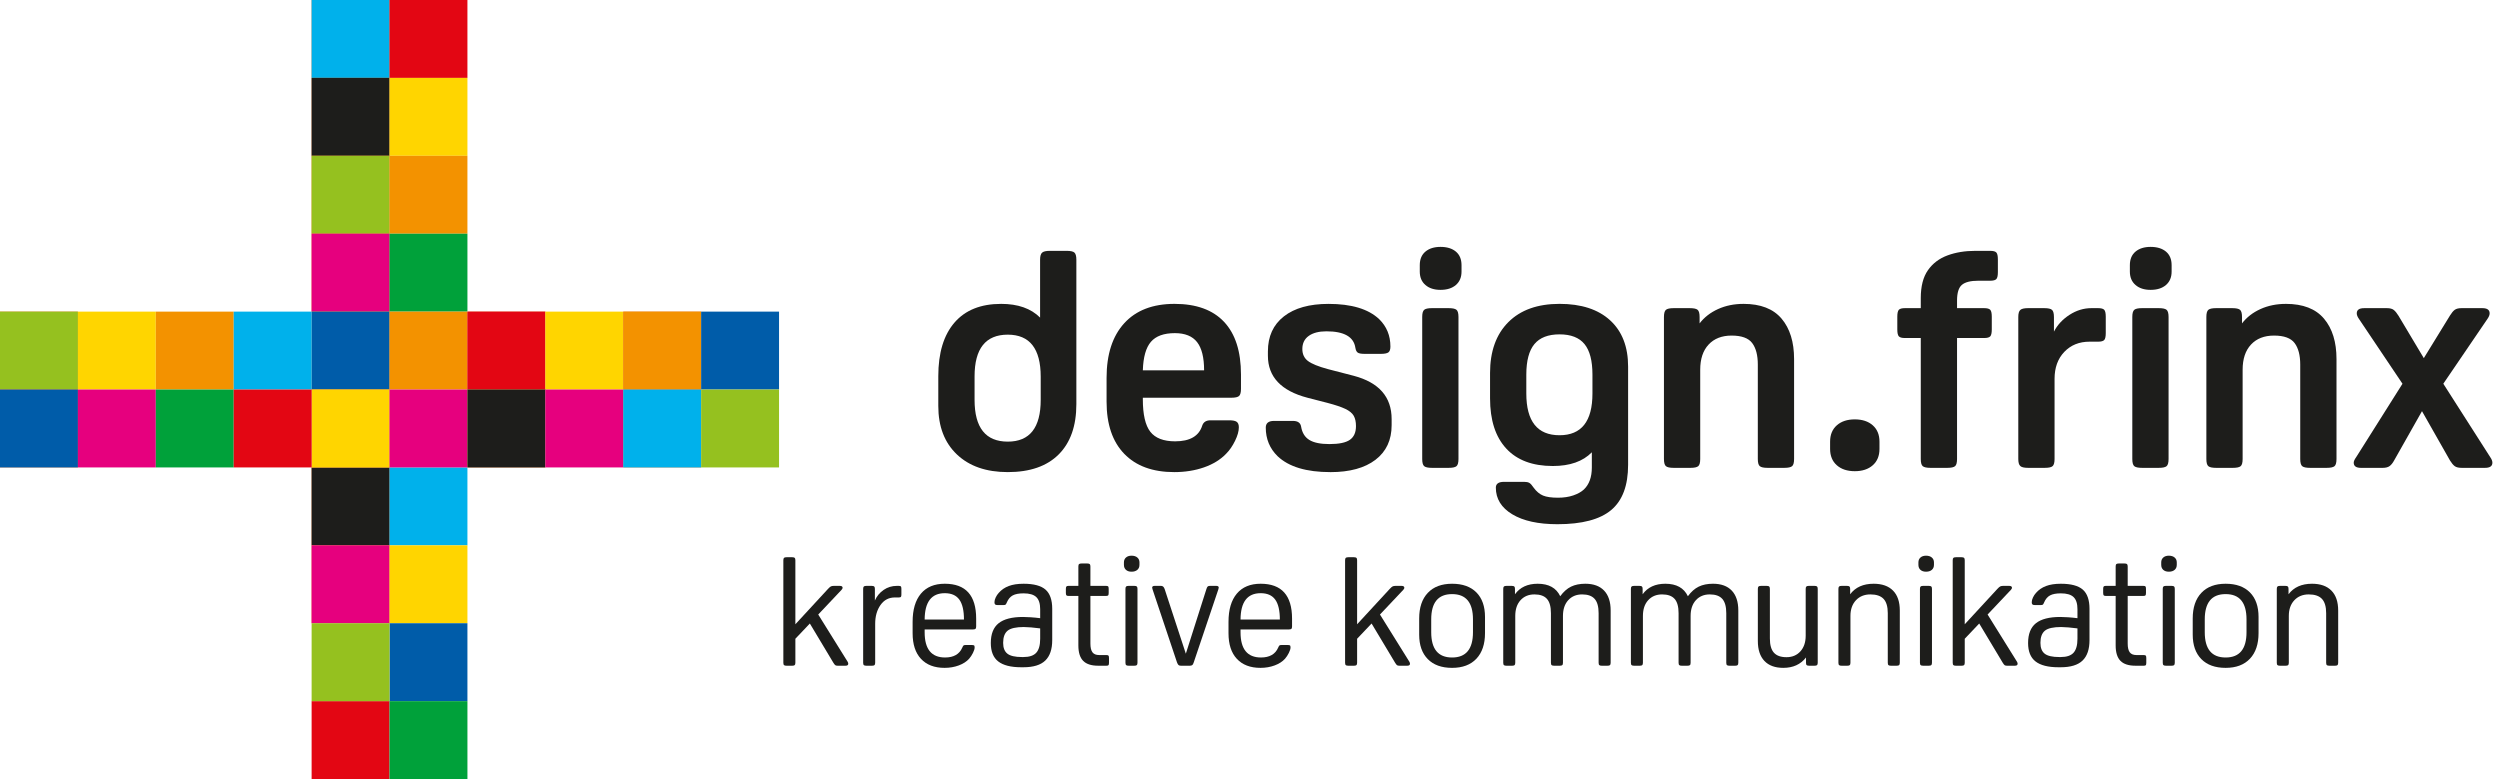 <?xml version="1.0" encoding="UTF-8"?><svg id="Ebene_2" xmlns="http://www.w3.org/2000/svg" viewBox="0 0 454.823 141.732"><defs><style>.cls-1{fill:#00a13a;}.cls-2{fill:#f39200;}.cls-3{fill:#ffd500;}.cls-4{fill:#e30613;}.cls-5{fill:#005ca9;}.cls-6{fill:#95c11f;}.cls-7{fill:#e6007e;}.cls-8{fill:#00b1eb;}.cls-9{fill:#e9803c;}.cls-10{fill:#1d1d1b;}</style></defs><g id="Ebene_1-2"><path class="cls-10" d="m182.126,55.284c3.067,0,5.434.832,7.097,2.495v-10.535c0-.628.12-1.054.361-1.275.239-.222.711-.333,1.413-.333h3.05c.739,0,1.22.111,1.441.333s.333.647.333,1.275v26.281c0,3.956-1.072,7.005-3.216,9.149-2.145,2.144-5.231,3.216-9.26,3.216-3.918,0-7.005-1.072-9.26-3.216-2.255-2.144-3.382-5.082-3.382-8.816v-5.434c0-4.214.979-7.458,2.938-9.73,1.959-2.273,4.787-3.41,8.483-3.41Zm-4.824,13.196v4.269c0,5.065,2.015,7.596,6.044,7.596,3.992,0,5.988-2.531,5.988-7.596v-4.214c0-5.101-1.996-7.651-5.988-7.651-4.029,0-6.044,2.532-6.044,7.596Z"/><path class="cls-10" d="m223.995,72.362h-16.08v.277c0,2.772.453,4.741,1.358,5.905.906,1.164,2.412,1.747,4.52,1.747,2.697,0,4.343-.961,4.935-2.883.222-.628.721-.942,1.497-.942h3.438c.628,0,1.071.092,1.331.277.258.186.388.518.388.998,0,.703-.231,1.525-.693,2.467-.462.943-1.007,1.729-1.635,2.357-1.036,1.072-2.376,1.895-4.021,2.467-1.645.572-3.447.859-5.406.859-3.918,0-6.949-1.109-9.093-3.327-2.145-2.218-3.216-5.378-3.216-9.481v-4.325c0-4.288,1.071-7.605,3.216-9.953,2.144-2.347,5.193-3.521,9.148-3.521s6.959,1.091,9.01,3.271c2.052,2.181,3.078,5.378,3.078,9.592v2.606c0,.629-.111,1.053-.333,1.275s-.703.333-1.441.333Zm-10.258-11.755c-1.996,0-3.447.527-4.353,1.58-.906,1.054-1.396,2.782-1.47,5.185h11.146c0-2.329-.426-4.038-1.275-5.129-.851-1.09-2.2-1.636-4.048-1.636Z"/><path class="cls-10" d="m242.036,85.891c-4.362,0-7.56-.961-9.592-2.883-1.441-1.404-2.163-3.142-2.163-5.212,0-.812.499-1.22,1.497-1.22h3.438c.887,0,1.386.352,1.497,1.053.185,1.109.684,1.913,1.497,2.412.812.499,2.032.749,3.659.749,1.737,0,2.975-.258,3.715-.776.739-.517,1.108-1.349,1.108-2.495,0-.776-.139-1.404-.415-1.885-.277-.48-.786-.896-1.525-1.248-.739-.351-1.812-.711-3.216-1.081l-3.659-.942c-4.806-1.256-7.208-3.807-7.208-7.652v-.776c0-2.735.97-4.86,2.911-6.376,1.94-1.516,4.647-2.273,8.122-2.273,4.177,0,7.245.924,9.204,2.772,1.367,1.331,2.052,2.994,2.052,4.99,0,.518-.12.869-.36,1.053-.24.186-.712.277-1.414.277h-2.883c-.629,0-1.054-.074-1.275-.222-.222-.147-.37-.444-.443-.887-.297-1.996-2.052-2.994-5.268-2.994-1.368,0-2.439.277-3.216.832-.776.555-1.164,1.35-1.164,2.384,0,.924.332,1.645.998,2.163.665.518,1.885,1.017,3.659,1.497l4.713,1.22c4.583,1.22,6.875,3.845,6.875,7.873v1.109c0,2.699-.979,4.796-2.938,6.293-1.96,1.497-4.694,2.246-8.206,2.246Z"/><path class="cls-10" d="m262.068,52.734c-1.146,0-2.061-.295-2.744-.887-.685-.591-1.026-1.404-1.026-2.44v-1.164c0-1.072.342-1.894,1.026-2.468.684-.572,1.598-.859,2.744-.859,1.183,0,2.116.287,2.8.859.684.574,1.026,1.396,1.026,2.468v1.164c0,1.036-.343,1.849-1.026,2.44-.684.591-1.617.887-2.8.887Zm3.271,4.935v25.838c0,.666-.12,1.1-.36,1.303-.241.204-.712.305-1.414.305h-3.05c-.702,0-1.174-.102-1.413-.305-.241-.203-.36-.637-.36-1.303v-25.838c0-.666.119-1.1.36-1.303.239-.203.711-.305,1.413-.305h3.05c.702,0,1.173.102,1.414.305.24.204.36.638.36,1.303Z"/><path class="cls-10" d="m279.012,88.718c.518.702,1.09,1.183,1.719,1.441.628.258,1.533.388,2.717.388,1.034,0,1.959-.139,2.772-.416.812-.277,1.46-.638,1.94-1.082.961-.924,1.441-2.255,1.441-3.992v-2.772c-1.627,1.663-3.991,2.495-7.097,2.495-3.696,0-6.524-1.062-8.483-3.188-1.96-2.125-2.938-5.165-2.938-9.121v-4.602c0-3.955,1.109-7.042,3.327-9.26s5.322-3.327,9.314-3.327c3.955,0,7.022.998,9.204,2.994,2.181,1.996,3.271,4.806,3.271,8.428v17.854c0,3.771-1.025,6.515-3.077,8.234s-5.314,2.578-9.786,2.578c-3.476,0-6.21-.601-8.206-1.802-1.996-1.202-2.994-2.819-2.994-4.852,0-.703.499-1.054,1.497-1.054h3.659c.406,0,.721.064.942.194.222.129.48.416.776.859Zm-1.331-20.571v3.438c0,5.064,2.015,7.596,6.044,7.596,3.992,0,5.988-2.532,5.988-7.596v-3.438c0-2.513-.48-4.361-1.441-5.544-.962-1.183-2.478-1.774-4.547-1.774s-3.596.592-4.574,1.774c-.979,1.184-1.47,3.031-1.47,5.544Z"/><path class="cls-10" d="m317.192,55.284c3.105,0,5.415.896,6.931,2.689,1.516,1.793,2.273,4.242,2.273,7.347v18.187c0,.666-.12,1.1-.36,1.303-.24.204-.712.305-1.414.305h-3.049c-.703,0-1.174-.102-1.414-.305-.241-.203-.36-.637-.36-1.303v-17.188c0-1.7-.343-3.002-1.026-3.909-.684-.905-1.932-1.358-3.742-1.358-1.774,0-3.17.545-4.187,1.635-1.017,1.091-1.524,2.616-1.524,4.575v16.246c0,.666-.12,1.1-.36,1.303-.241.204-.712.305-1.414.305h-3.05c-.702,0-1.174-.102-1.413-.305-.241-.203-.36-.637-.36-1.303v-25.838c0-.666.119-1.1.36-1.303.239-.203.711-.305,1.413-.305h2.939c.701,0,1.173.102,1.413.305.24.204.36.638.36,1.303v1.164c.851-1.109,1.969-1.977,3.354-2.606,1.387-.628,2.93-.942,4.63-.942Z"/><path class="cls-10" d="m337.44,76.298c1.367,0,2.458.36,3.271,1.081.812.721,1.22,1.71,1.22,2.966v1.331c0,1.257-.407,2.246-1.22,2.966-.813.721-1.904,1.081-3.271,1.081s-2.459-.36-3.271-1.081c-.813-.721-1.22-1.709-1.22-2.966v-1.331c0-1.256.406-2.246,1.22-2.966.812-.721,1.903-1.081,3.271-1.081Z"/><path class="cls-10" d="m359.37,45.637h2.717c.555,0,.924.102,1.109.305.184.204.276.62.276,1.248v2.329c0,.629-.093,1.045-.276,1.248-.186.204-.555.305-1.109.305h-2.162c-1.405,0-2.403.25-2.994.749-.592.499-.888,1.451-.888,2.855v1.386h4.935c.555,0,.924.102,1.109.305.185.204.277.62.277,1.248v2.329c0,.629-.093,1.045-.277,1.248-.186.204-.555.305-1.109.305h-4.935v22.012c0,.666-.12,1.1-.36,1.303-.24.204-.712.305-1.414.305h-3.049c-.703,0-1.174-.102-1.414-.305-.241-.203-.36-.637-.36-1.303v-22.012h-2.884c-.554,0-.924-.102-1.108-.305-.186-.203-.277-.618-.277-1.248v-2.329c0-.628.092-1.044.277-1.248.185-.203.555-.305,1.108-.305h2.884v-1.83c0-2.143.434-3.834,1.303-5.073.868-1.238,2.052-2.135,3.549-2.689,1.497-.555,3.188-.832,5.073-.832Z"/><path class="cls-10" d="m373.673,57.669v2.661c.629-1.22,1.571-2.236,2.828-3.049,1.256-.812,2.587-1.22,3.992-1.22h1.22c.555,0,.924.102,1.109.305.185.204.277.62.277,1.248v2.994c0,.629-.093,1.045-.277,1.248-.186.204-.555.305-1.109.305h-1.553c-1.885,0-3.419.619-4.602,1.857-1.184,1.239-1.774,2.875-1.774,4.907v14.583c0,.629-.111,1.053-.333,1.275-.222.222-.702.333-1.441.333h-3.05c-.702,0-1.174-.111-1.413-.333-.241-.222-.36-.646-.36-1.275v-25.838c0-.628.119-1.054.36-1.275.239-.222.711-.333,1.413-.333h2.939c.738,0,1.22.111,1.441.333s.332.647.332,1.275Z"/><path class="cls-10" d="m391.255,52.734c-1.146,0-2.061-.295-2.744-.887-.685-.591-1.026-1.404-1.026-2.44v-1.164c0-1.072.342-1.894,1.026-2.468.684-.572,1.598-.859,2.744-.859,1.183,0,2.116.287,2.8.859.684.574,1.026,1.396,1.026,2.468v1.164c0,1.036-.343,1.849-1.026,2.44-.684.591-1.617.887-2.8.887Zm3.271,4.935v25.838c0,.666-.12,1.1-.36,1.303-.241.204-.712.305-1.414.305h-3.05c-.702,0-1.174-.102-1.413-.305-.241-.203-.36-.637-.36-1.303v-25.838c0-.666.119-1.1.36-1.303.239-.203.711-.305,1.413-.305h3.05c.702,0,1.173.102,1.414.305.24.204.36.638.36,1.303Z"/><path class="cls-10" d="m415.873,55.284c3.105,0,5.415.896,6.931,2.689,1.516,1.793,2.273,4.242,2.273,7.347v18.187c0,.666-.12,1.1-.36,1.303-.24.204-.712.305-1.414.305h-3.049c-.703,0-1.174-.102-1.414-.305-.241-.203-.36-.637-.36-1.303v-17.188c0-1.7-.343-3.002-1.026-3.909-.684-.905-1.932-1.358-3.742-1.358-1.774,0-3.17.545-4.187,1.635-1.017,1.091-1.524,2.616-1.524,4.575v16.246c0,.666-.12,1.1-.36,1.303-.241.204-.712.305-1.414.305h-3.05c-.702,0-1.174-.102-1.413-.305-.241-.203-.36-.637-.36-1.303v-25.838c0-.666.119-1.1.36-1.303.239-.203.711-.305,1.413-.305h2.939c.701,0,1.173.102,1.413.305.24.204.36.638.36,1.303v1.164c.851-1.109,1.969-1.977,3.354-2.606,1.387-.628,2.93-.942,4.63-.942Z"/><path class="cls-10" d="m430.094,56.061h4.158c.555,0,.971.111,1.248.333s.563.574.859,1.054l4.602,7.707,4.769-7.763c.296-.48.582-.822.859-1.026.277-.203.693-.305,1.248-.305h3.771c.887,0,1.33.314,1.33.942,0,.296-.13.629-.388.998l-8.04,11.81,8.539,13.363c.258.37.388.703.388.998,0,.629-.443.942-1.33.942h-4.27c-.555,0-.971-.102-1.248-.305-.277-.203-.563-.545-.859-1.025l-5.101-8.982-5.046,8.927c-.259.481-.536.832-.832,1.054-.296.222-.721.333-1.274.333h-3.938c-.887,0-1.33-.313-1.33-.942,0-.258.147-.591.443-.998l8.428-13.363-7.929-11.81c-.259-.369-.388-.702-.388-.998,0-.628.443-.942,1.33-.942Z"/><path class="cls-10" d="m144.701,101.93v11.644l5.934-6.432c.222-.24.396-.392.526-.457.129-.065.305-.097.526-.097h1.109c.333,0,.499.12.499.36,0,.093-.065.213-.194.36l-4.241,4.491,5.351,8.594c.073.129.11.25.11.36,0,.24-.166.36-.499.36h-1.441c-.185,0-.323-.032-.416-.097-.093-.064-.213-.217-.36-.458l-4.27-7.125-2.634,2.772v4.353c0,.222-.041.37-.124.444-.083.074-.236.111-.458.111h-1.025c-.222,0-.374-.037-.457-.111-.084-.074-.125-.222-.125-.444v-18.63c0-.222.041-.369.125-.443.083-.074.235-.111.457-.111h1.025c.222,0,.375.037.458.111.083.074.124.222.124.443Z"/><path class="cls-10" d="m159.167,107.142v2.107c.351-.794.882-1.437,1.594-1.927.711-.489,1.511-.734,2.398-.734h.36c.203,0,.332.037.388.111.056.074.083.222.083.443v.998c0,.222-.027.37-.083.444s-.185.111-.388.111h-.721c-1.091,0-1.96.458-2.606,1.372-.647.915-.971,2.057-.971,3.424v7.069c0,.222-.041.37-.124.444-.083.074-.236.111-.458.111h-1.025c-.222,0-.374-.037-.457-.111-.084-.074-.125-.222-.125-.444v-13.418c0-.222.041-.369.125-.443.083-.074.235-.111.457-.111h.971c.222,0,.374.037.457.111.083.074.125.222.125.443Z"/><path class="cls-10" d="m177.009,114.516h-8.788v.527c0,3.049,1.237,4.574,3.715,4.574,1.57,0,2.615-.601,3.133-1.802.092-.222.175-.356.249-.402.074-.046.203-.069.389-.069h.998c.258,0,.425.023.499.069.073.046.11.171.11.375,0,.259-.102.592-.305.998-.204.407-.435.758-.693,1.053-.462.518-1.091.924-1.885,1.22-.795.295-1.654.444-2.578.444-1.849,0-3.281-.545-4.298-1.636-1.017-1.09-1.524-2.643-1.524-4.657v-2.08c0-2.218.503-3.927,1.511-5.129,1.008-1.201,2.454-1.802,4.339-1.802,3.808,0,5.711,2.117,5.711,6.349v1.414c0,.222-.042.37-.125.443-.083.074-.235.111-.457.111Zm-5.129-6.598c-2.422,0-3.642,1.599-3.659,4.796h7.152c0-1.645-.282-2.855-.846-3.632s-1.446-1.165-2.647-1.165Z"/><path class="cls-10" d="m186.105,112.243c.369,0,.841.019,1.414.056.572.037,1.146.093,1.719.167v-1.636c0-1.016-.235-1.751-.707-2.204-.472-.453-1.243-.679-2.314-.679-.851,0-1.507.125-1.969.374s-.822.679-1.081,1.29c-.074.185-.144.31-.208.374-.065.065-.208.097-.43.097h-.998c-.24,0-.402-.037-.485-.111s-.125-.212-.125-.416c0-.259.074-.545.223-.859.147-.314.332-.591.554-.832.48-.555,1.086-.971,1.816-1.248.729-.277,1.631-.416,2.703-.416,1.848,0,3.179.356,3.992,1.067.812.711,1.22,1.881,1.22,3.507v5.683c0,1.664-.421,2.902-1.262,3.715s-2.167,1.22-3.979,1.22h-.416c-1.866,0-3.253-.351-4.158-1.054-.905-.702-1.358-1.82-1.358-3.354,0-1.645.476-2.846,1.428-3.604.952-.757,2.426-1.137,4.422-1.137Zm.166,1.83c-1.423,0-2.407.222-2.952.665-.545.444-.817,1.183-.817,2.218,0,.906.258,1.562.775,1.969s1.404.61,2.662.61h.249c1.091,0,1.871-.264,2.343-.79.472-.527.707-1.373.707-2.537v-1.885c-.555-.074-1.104-.134-1.649-.18-.546-.046-.984-.069-1.317-.069Z"/><path class="cls-10" d="m201.286,121.114h-1.496c-1.239,0-2.149-.295-2.731-.887-.582-.591-.873-1.525-.873-2.8v-9.01h-1.802c-.186,0-.31-.037-.374-.111-.065-.074-.098-.222-.098-.443v-.721c0-.222.032-.369.098-.443.064-.074.188-.111.374-.111h1.802v-3.521c0-.222.042-.37.125-.443s.235-.111.457-.111h1.026c.222,0,.374.037.457.111s.125.222.125.443v3.521h2.855c.203,0,.332.037.388.111.056.074.083.222.083.443v.721c0,.222-.027.37-.083.443-.056.074-.185.111-.388.111h-2.855v8.65c0,.739.124,1.275.374,1.608.249.333.66.499,1.233.499h1.303c.204,0,.333.037.389.111s.083.222.083.443v.832c0,.222-.027.37-.083.444-.056.074-.185.111-.389.111Z"/><path class="cls-10" d="m205.86,104.009c-.425,0-.762-.111-1.012-.333-.249-.222-.374-.526-.374-.915v-.444c0-.37.125-.665.374-.887.25-.222.587-.333,1.012-.333.444,0,.795.111,1.054.333.259.222.389.518.389.887v.444c0,.388-.13.693-.389.915s-.609.333-1.054.333Zm1.081,3.132v13.418c0,.222-.041.37-.124.444-.083.074-.236.111-.458.111h-1.025c-.222,0-.374-.037-.457-.111-.084-.074-.125-.222-.125-.444v-13.418c0-.222.041-.369.125-.443.083-.074.235-.111.457-.111h1.025c.222,0,.375.037.458.111.083.074.124.222.124.443Z"/><path class="cls-10" d="m210.054,106.588h1.192c.295,0,.508.194.638.582l3.854,11.755,3.742-11.755c.074-.24.152-.397.236-.471.083-.074.217-.111.401-.111h1.165c.295,0,.443.111.443.333,0,.019-.028.129-.083.333l-4.464,13.251c-.074.24-.162.402-.264.485-.102.083-.254.125-.457.125h-1.608c-.203,0-.351-.042-.443-.125-.093-.083-.185-.245-.277-.485l-4.436-13.251c-.056-.204-.083-.314-.083-.333,0-.222.147-.333.443-.333Z"/><path class="cls-10" d="m234.479,114.516h-8.788v.527c0,3.049,1.237,4.574,3.715,4.574,1.57,0,2.615-.601,3.133-1.802.092-.222.175-.356.249-.402.074-.046.203-.069.389-.069h.998c.258,0,.425.023.499.069.073.046.11.171.11.375,0,.259-.102.592-.305.998-.204.407-.435.758-.693,1.053-.462.518-1.091.924-1.885,1.22-.795.295-1.654.444-2.578.444-1.849,0-3.281-.545-4.298-1.636-1.017-1.09-1.524-2.643-1.524-4.657v-2.08c0-2.218.503-3.927,1.511-5.129,1.008-1.201,2.454-1.802,4.339-1.802,3.808,0,5.711,2.117,5.711,6.349v1.414c0,.222-.042.37-.125.443-.083.074-.235.111-.457.111Zm-5.129-6.598c-2.422,0-3.642,1.599-3.659,4.796h7.152c0-1.645-.282-2.855-.846-3.632s-1.446-1.165-2.647-1.165Z"/><path class="cls-10" d="m246.898,101.93v11.644l5.934-6.432c.222-.24.396-.392.526-.457.129-.065.305-.097.526-.097h1.109c.333,0,.499.12.499.36,0,.093-.065.213-.194.36l-4.241,4.491,5.351,8.594c.073.129.11.25.11.36,0,.24-.166.36-.499.36h-1.441c-.185,0-.323-.032-.416-.097-.093-.064-.213-.217-.36-.458l-4.27-7.125-2.634,2.772v4.353c0,.222-.041.37-.124.444-.083.074-.236.111-.458.111h-1.025c-.222,0-.374-.037-.457-.111-.084-.074-.125-.222-.125-.444v-18.63c0-.222.041-.369.125-.443.083-.074.235-.111.457-.111h1.025c.222,0,.375.037.458.111.083.074.124.222.124.443Z"/><path class="cls-10" d="m264.178,121.503c-1.904,0-3.378-.531-4.422-1.594-1.044-1.062-1.566-2.546-1.566-4.45v-2.938c0-1.996.522-3.548,1.566-4.657s2.518-1.664,4.422-1.664,3.377.527,4.422,1.58c1.044,1.054,1.566,2.542,1.566,4.463v2.939c0,1.996-.522,3.548-1.566,4.657-1.045,1.109-2.519,1.664-4.422,1.664Zm0-1.885c2.532,0,3.798-1.534,3.798-4.602v-2.329c0-3.068-1.266-4.602-3.798-4.602s-3.798,1.534-3.798,4.602v2.329c0,3.068,1.266,4.602,3.798,4.602Z"/><path class="cls-10" d="m288.424,106.199c1.479,0,2.615.416,3.41,1.248.794.832,1.192,2.042,1.192,3.632v9.481c0,.222-.042.37-.125.444-.083.074-.235.111-.457.111h-1.026c-.222,0-.374-.037-.457-.111-.083-.074-.125-.222-.125-.444v-9.01c0-1.183-.24-2.047-.721-2.592-.48-.545-1.238-.818-2.273-.818-1.054,0-1.899.352-2.537,1.054-.637.703-.956,1.654-.956,2.855v8.511c0,.222-.041.37-.125.444-.083.074-.235.111-.457.111h-1.025c-.223,0-.375-.037-.458-.111-.083-.074-.125-.222-.125-.444v-9.01c0-1.183-.24-2.047-.721-2.592-.48-.545-1.238-.818-2.273-.818-1.053,0-1.898.352-2.536,1.054-.638.703-.957,1.654-.957,2.855v8.511c0,.222-.041.37-.124.444-.083.074-.236.111-.458.111h-1.025c-.222,0-.374-.037-.457-.111-.084-.074-.125-.222-.125-.444v-13.418c0-.222.041-.369.125-.443.083-.074.235-.111.457-.111h.971c.222,0,.374.037.457.111.083.074.125.222.125.443v.971c.924-1.275,2.301-1.913,4.131-1.913,2.014,0,3.382.758,4.103,2.273.592-.813,1.248-1.396,1.969-1.747s1.589-.527,2.605-.527Z"/><path class="cls-10" d="m311.648,106.199c1.479,0,2.615.416,3.41,1.248.794.832,1.192,2.042,1.192,3.632v9.481c0,.222-.042.37-.125.444-.083.074-.235.111-.457.111h-1.026c-.222,0-.374-.037-.457-.111-.083-.074-.125-.222-.125-.444v-9.01c0-1.183-.24-2.047-.721-2.592-.48-.545-1.238-.818-2.273-.818-1.054,0-1.899.352-2.537,1.054-.637.703-.956,1.654-.956,2.855v8.511c0,.222-.041.37-.125.444-.083.074-.235.111-.457.111h-1.025c-.223,0-.375-.037-.458-.111-.083-.074-.125-.222-.125-.444v-9.01c0-1.183-.24-2.047-.721-2.592-.48-.545-1.238-.818-2.273-.818-1.053,0-1.898.352-2.536,1.054-.638.703-.957,1.654-.957,2.855v8.511c0,.222-.041.37-.124.444-.083.074-.236.111-.458.111h-1.025c-.222,0-.374-.037-.457-.111-.084-.074-.125-.222-.125-.444v-13.418c0-.222.041-.369.125-.443.083-.074.235-.111.457-.111h.971c.222,0,.374.037.457.111.083.074.125.222.125.443v.971c.924-1.275,2.301-1.913,4.131-1.913,2.014,0,3.382.758,4.103,2.273.592-.813,1.248-1.396,1.969-1.747s1.589-.527,2.605-.527Z"/><path class="cls-10" d="m328.565,120.56v-.942c-.98,1.257-2.356,1.885-4.131,1.885-1.497,0-2.644-.42-3.438-1.261-.795-.841-1.192-2.047-1.192-3.618v-9.481c0-.222.041-.369.125-.443.083-.074.235-.111.457-.111h1.025c.223,0,.375.037.458.111.083.074.125.222.125.443v9.01c0,1.183.244,2.047.734,2.592.489.545,1.252.817,2.287.817,1.054,0,1.899-.355,2.536-1.067.638-.711.957-1.659.957-2.842v-8.511c0-.222.041-.369.125-.443.083-.074.235-.111.457-.111h1.025c.222,0,.375.037.458.111.083.074.125.222.125.443v13.418c0,.222-.042.37-.125.444-.083.074-.236.111-.458.111h-.97c-.222,0-.374-.037-.458-.111-.083-.074-.124-.222-.124-.444Z"/><path class="cls-10" d="m340.863,106.199c1.533,0,2.712.416,3.534,1.248s1.233,2.042,1.233,3.632v9.481c0,.222-.041.37-.124.444-.084.074-.236.111-.458.111h-1.025c-.222,0-.374-.037-.458-.111-.083-.074-.124-.222-.124-.444v-9.01c0-1.183-.255-2.047-.763-2.592-.509-.545-1.308-.818-2.398-.818s-1.968.356-2.634,1.067c-.665.712-.998,1.659-.998,2.842v8.511c0,.222-.041.37-.124.444-.083.074-.236.111-.458.111h-1.025c-.222,0-.374-.037-.457-.111-.084-.074-.125-.222-.125-.444v-13.418c0-.222.041-.369.125-.443.083-.074.235-.111.457-.111h.971c.222,0,.374.037.457.111.083.074.125.222.125.443v.971c.961-1.275,2.384-1.913,4.27-1.913Z"/><path class="cls-10" d="m350.401,104.009c-.425,0-.762-.111-1.012-.333-.249-.222-.374-.526-.374-.915v-.444c0-.37.125-.665.374-.887.25-.222.587-.333,1.012-.333.444,0,.795.111,1.054.333.259.222.389.518.389.887v.444c0,.388-.13.693-.389.915s-.609.333-1.054.333Zm1.081,3.132v13.418c0,.222-.041.37-.124.444-.083.074-.236.111-.458.111h-1.025c-.222,0-.374-.037-.457-.111-.084-.074-.125-.222-.125-.444v-13.418c0-.222.041-.369.125-.443.083-.074.235-.111.457-.111h1.025c.222,0,.375.037.458.111.083.074.124.222.124.443Z"/><path class="cls-10" d="m357.443,101.93v11.644l5.934-6.432c.222-.24.396-.392.526-.457.129-.065.305-.097.526-.097h1.109c.333,0,.499.12.499.36,0,.093-.065.213-.194.36l-4.241,4.491,5.351,8.594c.073.129.11.25.11.36,0,.24-.166.36-.499.36h-1.441c-.185,0-.323-.032-.416-.097-.093-.064-.213-.217-.36-.458l-4.27-7.125-2.634,2.772v4.353c0,.222-.041.37-.124.444-.083.074-.236.111-.458.111h-1.025c-.222,0-.374-.037-.457-.111-.084-.074-.125-.222-.125-.444v-18.63c0-.222.041-.369.125-.443.083-.074.235-.111.457-.111h1.025c.222,0,.375.037.458.111.083.074.124.222.124.443Z"/><path class="cls-10" d="m374.817,112.243c.369,0,.841.019,1.414.056.572.037,1.146.093,1.719.167v-1.636c0-1.016-.235-1.751-.707-2.204-.472-.453-1.243-.679-2.314-.679-.851,0-1.507.125-1.969.374s-.822.679-1.081,1.29c-.074.185-.144.31-.208.374-.065.065-.208.097-.43.097h-.998c-.24,0-.402-.037-.485-.111s-.125-.212-.125-.416c0-.259.074-.545.223-.859.147-.314.332-.591.554-.832.48-.555,1.086-.971,1.816-1.248.729-.277,1.631-.416,2.703-.416,1.848,0,3.179.356,3.992,1.067.812.711,1.22,1.881,1.22,3.507v5.683c0,1.664-.421,2.902-1.262,3.715s-2.167,1.22-3.979,1.22h-.416c-1.866,0-3.253-.351-4.158-1.054-.905-.702-1.358-1.82-1.358-3.354,0-1.645.476-2.846,1.428-3.604.952-.757,2.426-1.137,4.422-1.137Zm.166,1.83c-1.423,0-2.407.222-2.952.665-.545.444-.817,1.183-.817,2.218,0,.906.258,1.562.775,1.969s1.404.61,2.662.61h.249c1.091,0,1.871-.264,2.343-.79.472-.527.707-1.373.707-2.537v-1.885c-.555-.074-1.104-.134-1.649-.18-.546-.046-.984-.069-1.317-.069Z"/><path class="cls-10" d="m390,121.114h-1.496c-1.239,0-2.149-.295-2.731-.887-.582-.591-.873-1.525-.873-2.8v-9.01h-1.802c-.186,0-.31-.037-.374-.111-.065-.074-.098-.222-.098-.443v-.721c0-.222.032-.369.098-.443.064-.074.188-.111.374-.111h1.802v-3.521c0-.222.042-.37.125-.443s.235-.111.457-.111h1.026c.222,0,.374.037.457.111s.125.222.125.443v3.521h2.855c.203,0,.332.037.388.111.056.074.083.222.083.443v.721c0,.222-.027.37-.083.443-.056.074-.185.111-.388.111h-2.855v8.65c0,.739.124,1.275.374,1.608.249.333.66.499,1.233.499h1.303c.204,0,.333.037.389.111s.083.222.083.443v.832c0,.222-.027.37-.083.444-.056.074-.185.111-.389.111Z"/><path class="cls-10" d="m394.575,104.009c-.425,0-.762-.111-1.012-.333-.249-.222-.374-.526-.374-.915v-.444c0-.37.125-.665.374-.887.25-.222.587-.333,1.012-.333.444,0,.795.111,1.054.333.259.222.389.518.389.887v.444c0,.388-.13.693-.389.915s-.609.333-1.054.333Zm1.081,3.132v13.418c0,.222-.041.37-.124.444-.083.074-.236.111-.458.111h-1.025c-.222,0-.374-.037-.457-.111-.084-.074-.125-.222-.125-.444v-13.418c0-.222.041-.369.125-.443.083-.074.235-.111.457-.111h1.025c.222,0,.375.037.458.111.083.074.124.222.124.443Z"/><path class="cls-10" d="m404.908,121.503c-1.904,0-3.378-.531-4.422-1.594-1.044-1.062-1.566-2.546-1.566-4.45v-2.938c0-1.996.522-3.548,1.566-4.657s2.518-1.664,4.422-1.664,3.377.527,4.422,1.58c1.044,1.054,1.566,2.542,1.566,4.463v2.939c0,1.996-.522,3.548-1.566,4.657-1.045,1.109-2.519,1.664-4.422,1.664Zm0-1.885c2.532,0,3.798-1.534,3.798-4.602v-2.329c0-3.068-1.266-4.602-3.798-4.602s-3.798,1.534-3.798,4.602v2.329c0,3.068,1.266,4.602,3.798,4.602Z"/><path class="cls-10" d="m420.616,106.199c1.533,0,2.712.416,3.534,1.248s1.233,2.042,1.233,3.632v9.481c0,.222-.041.37-.124.444-.084.074-.236.111-.458.111h-1.025c-.222,0-.374-.037-.458-.111-.083-.074-.124-.222-.124-.444v-9.01c0-1.183-.255-2.047-.763-2.592-.509-.545-1.308-.818-2.398-.818s-1.968.356-2.634,1.067c-.665.712-.998,1.659-.998,2.842v8.511c0,.222-.041.37-.124.444-.083.074-.236.111-.458.111h-1.025c-.222,0-.374-.037-.457-.111-.084-.074-.125-.222-.125-.444v-13.418c0-.222.041-.369.125-.443.083-.074.235-.111.457-.111h.971c.222,0,.374.037.457.111.083.074.125.222.125.443v.971c.961-1.275,2.384-1.913,4.27-1.913Z"/><rect class="cls-9" x="56.693" y="85.039" width="14.173" height="14.173"/><rect class="cls-10" x="56.693" y="85.039" width="14.173" height="14.173"/><rect class="cls-8" x="70.866" y="85.039" width="14.173" height="14.173"/><rect class="cls-9" x="56.693" y="99.213" width="14.173" height="14.173" transform="translate(127.559 212.598) rotate(180)"/><rect class="cls-7" x="56.693" y="99.213" width="14.173" height="14.173" transform="translate(127.559 212.598) rotate(180)"/><rect class="cls-3" x="70.866" y="99.213" width="14.173" height="14.173" transform="translate(155.906 212.598) rotate(180)"/><rect class="cls-5" x="70.866" y="113.386" width="14.173" height="14.173"/><rect class="cls-4" x="56.693" y="127.559" width="14.173" height="14.173" transform="translate(127.559 269.291) rotate(180)"/><rect class="cls-6" x="56.693" y="113.386" width="14.173" height="14.173" transform="translate(127.559 240.945) rotate(180)"/><rect class="cls-1" x="70.866" y="127.559" width="14.173" height="14.173" transform="translate(155.906 269.291) rotate(180)"/><rect class="cls-9" x="56.693" width="14.173" height="14.173"/><rect class="cls-8" x="56.693" width="14.173" height="14.173"/><rect class="cls-4" x="70.866" width="14.173" height="14.173"/><rect class="cls-9" x="56.693" y="14.173" width="14.173" height="14.173" transform="translate(127.559 42.52) rotate(180)"/><rect class="cls-10" x="56.693" y="14.173" width="14.173" height="14.173" transform="translate(127.559 42.52) rotate(180)"/><rect class="cls-3" x="70.866" y="14.173" width="14.173" height="14.173" transform="translate(155.906 42.52) rotate(180)"/><rect class="cls-9" x="56.693" y="28.346" width="14.173" height="14.173"/><rect class="cls-6" x="56.693" y="28.346" width="14.173" height="14.173"/><rect class="cls-2" x="70.866" y="28.346" width="14.173" height="14.173"/><rect class="cls-9" x="56.693" y="42.52" width="14.173" height="14.173" transform="translate(127.559 99.213) rotate(180)"/><rect class="cls-7" x="56.693" y="42.52" width="14.173" height="14.173" transform="translate(127.559 99.213) rotate(180)"/><rect class="cls-1" x="70.866" y="42.52" width="14.173" height="14.173" transform="translate(155.906 99.213) rotate(180)"/><rect class="cls-9" x="56.693" y="56.693" width="14.173" height="14.173"/><rect class="cls-5" x="56.693" y="56.693" width="14.173" height="14.173"/><rect class="cls-2" x="70.866" y="56.693" width="14.173" height="14.173"/><rect class="cls-9" x="56.693" y="70.866" width="14.173" height="14.173" transform="translate(127.559 155.906) rotate(180)"/><rect class="cls-3" x="56.693" y="70.866" width="14.173" height="14.173" transform="translate(127.559 155.906) rotate(180)"/><rect class="cls-7" x="70.866" y="70.866" width="14.173" height="14.173" transform="translate(155.906 155.906) rotate(180)"/><rect class="cls-9" x="85.039" y="56.693" width="14.173" height="14.173"/><rect class="cls-4" x="85.039" y="56.693" width="14.173" height="14.173"/><rect class="cls-3" x="99.213" y="56.693" width="14.173" height="14.173"/><rect class="cls-9" x="85.039" y="70.866" width="14.173" height="14.173" transform="translate(184.252 155.906) rotate(180)"/><rect class="cls-10" x="85.039" y="70.866" width="14.173" height="14.173" transform="translate(184.252 155.906) rotate(180)"/><rect class="cls-7" x="99.213" y="70.866" width="14.173" height="14.173" transform="translate(212.598 155.906) rotate(180)"/><rect class="cls-9" x="113.386" y="56.693" width="14.173" height="14.173"/><rect class="cls-2" x="113.386" y="56.693" width="14.173" height="14.173"/><rect class="cls-5" x="127.559" y="56.693" width="14.173" height="14.173"/><rect class="cls-9" x="113.386" y="70.866" width="14.173" height="14.173" transform="translate(240.945 155.906) rotate(180)"/><rect class="cls-8" x="113.386" y="70.866" width="14.173" height="14.173" transform="translate(240.945 155.906) rotate(180)"/><rect class="cls-6" x="127.559" y="70.866" width="14.173" height="14.173" transform="translate(269.291 155.906) rotate(180)"/><rect class="cls-9" y="56.693" width="14.173" height="14.173"/><rect class="cls-6" y="56.693" width="14.173" height="14.173"/><rect class="cls-3" x="14.173" y="56.693" width="14.173" height="14.173"/><rect class="cls-9" y="70.866" width="14.173" height="14.173" transform="translate(14.173 155.906) rotate(180)"/><rect class="cls-5" y="70.866" width="14.173" height="14.173" transform="translate(14.173 155.906) rotate(180)"/><rect class="cls-7" x="14.173" y="70.866" width="14.173" height="14.173" transform="translate(42.52 155.906) rotate(180)"/><rect class="cls-2" x="28.346" y="56.693" width="14.173" height="14.173"/><rect class="cls-8" x="42.52" y="56.693" width="14.173" height="14.173"/><rect class="cls-1" x="28.346" y="70.866" width="14.173" height="14.173" transform="translate(70.866 155.906) rotate(180)"/><rect class="cls-4" x="42.52" y="70.866" width="14.173" height="14.173" transform="translate(99.213 155.906) rotate(180)"/></g></svg>